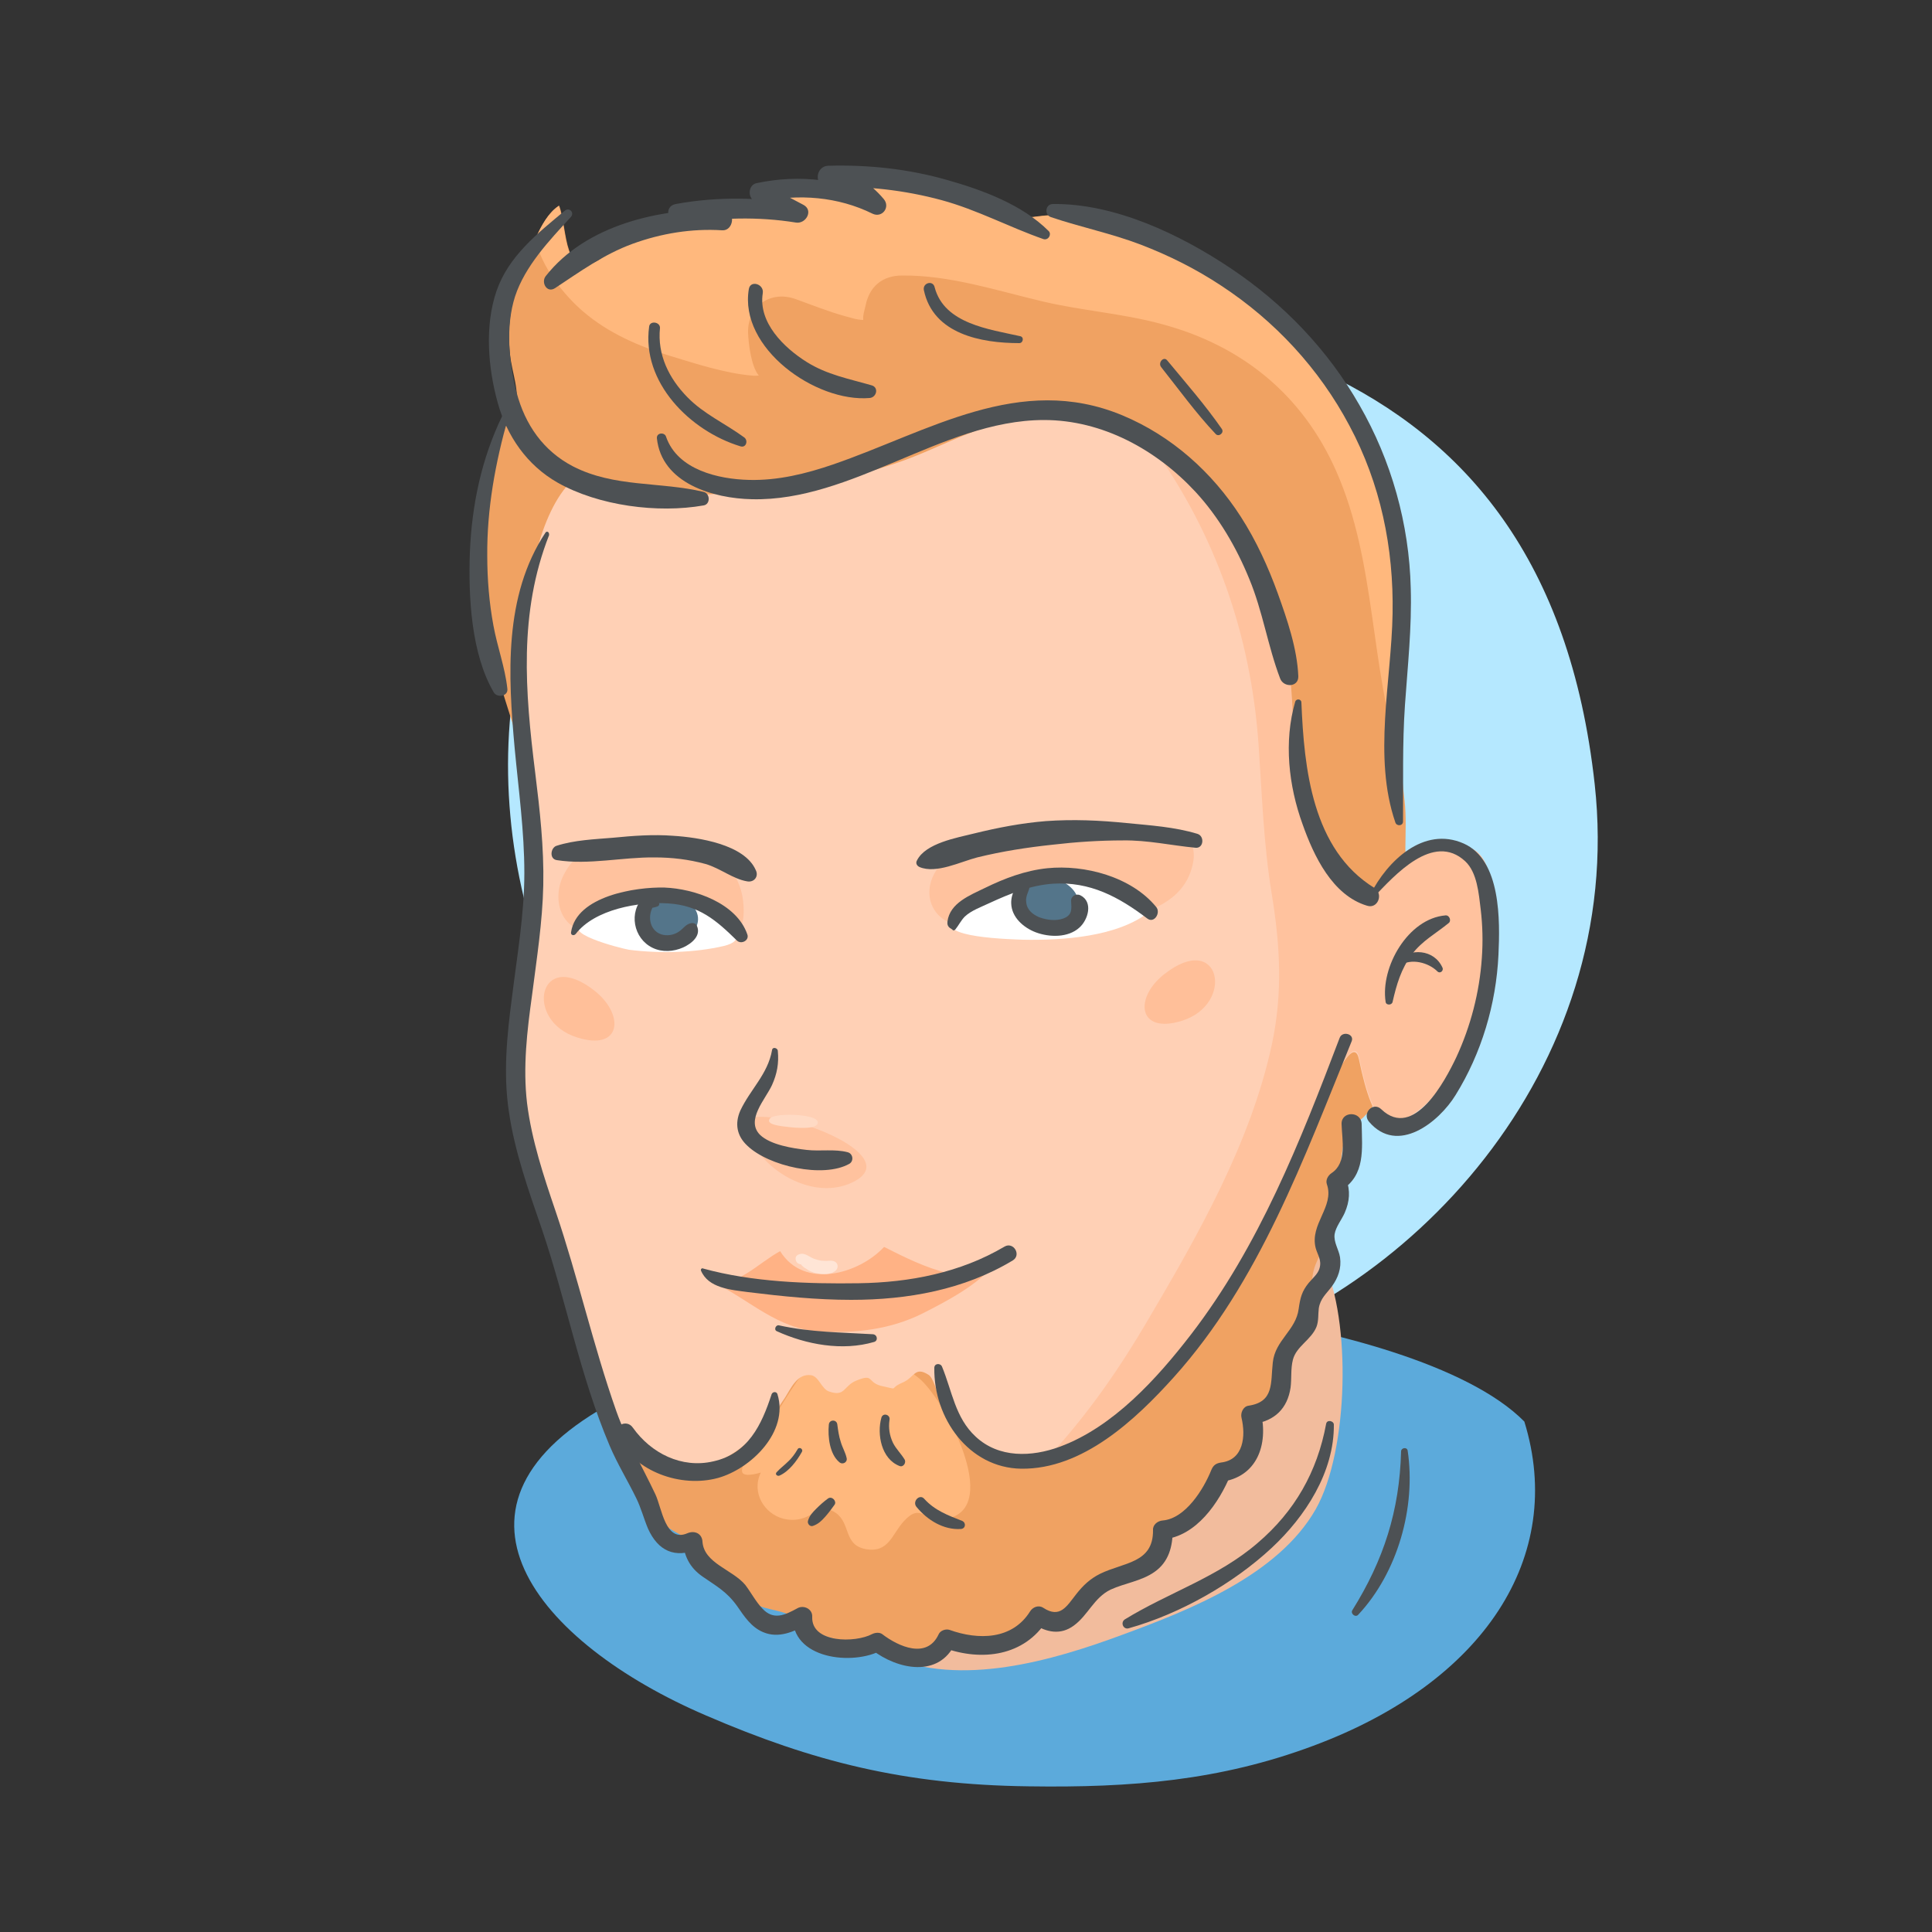 <?xml version="1.0" encoding="UTF-8"?> <svg xmlns="http://www.w3.org/2000/svg" xmlns:xlink="http://www.w3.org/1999/xlink" version="1.1" id="Layer_1" x="0px" y="0px" viewBox="0 0 500 500" style="enable-background:new 0 0 500 500;" xml:space="preserve"><rect x="0" y="0" width="500" height="500" fill="#333333" stroke="none"/> <style type="text/css"> .st0{fill:#B5E8FF;} .st1{fill:#5CAADB;} .st2{fill:#F2BC9D;} .st3{fill:#F0A262;} .st4{fill:#FFB87D;} .st5{fill:#FFD0B5;} .st6{fill:#FFB285;} .st7{fill:#FFC29E;} .st8{fill:#FFDAC4;} .st9{fill:#FFFFFF;} .st10{fill:#54758A;} .st11{fill:#4D5154;} .st12{fill:#FFE5D6;} .st13{fill:#FFBF99;} </style> <g> <path class="st0" d="M342.6,96.4c-23.1-10.8-50-16-77.7-18.6c-43.6-4.1-89,9-112.9,47.9c-67.2,109.6,42.8,253.9,154.3,226.1 c57.8-14.4,114.6-74.8,106.4-148.9C406.3,144.9,379.2,113.6,342.6,96.4z"></path> <path class="st1" d="M394.5,367.9c10.8,35-10.5,67.5-54.6,83.9c-24.1,9-47.1,10.9-73.7,10.5c-32.1-0.4-55.8-6.4-83.4-18.3 c-43.9-18.8-73.8-54.8-23.4-81.5c40.1-21.2,112.3-29.3,160.7-21.9C343.9,344.2,379.7,352.9,394.5,367.9z"></path> <path class="st2" d="M342.5,326.6c7.2,14.9,6.6,48.8-2,64c-9.7,17-32.4,26-50.1,32.5c-18.1,6.7-41.7,13.6-60.6,5.5 c-11.1-4.8-13.7-13.1-13.7-24.5c0-24,6.3-54.2,24.3-71.1c16.1-15.2,39.6-23.2,61.6-20.3C319.6,315.1,335.1,311.2,342.5,326.6z"></path> <path class="st3" d="M364.9,231.4c-2.2-7.9-0.5-16.2-1.4-24.2c-1.1-9-1.5-17.3-1.5-26.4c0-13.3,0.7-26.8,0-40.1 c-1.2-20.9-16.1-43.4-31.4-57.3c-7.5-6.8-15.2-11.8-24.3-16c-10.8-4.9-22.6-12.6-35-11.7c-4.1,0.3-6.1,1.1-10,0.1 c-5.1-1.3-10-3.5-15.1-4.9c-6.7-1.9-14-4.2-21.1-4.6c-1.7-0.1-3.1-0.5-4.7-0.1c0.3,0.3,2.1,3.1,2.1,3.1c-2.3,0.1-24.9-3.9-19.3,3.8 c-7.7,3.5-19.8-2.4-27.1,2.9c1.3,0.6,2.5,1.6,3.7,2.1c-3.8-0.1-8.3-0.6-12,0.5c-4.7,1.5-8.1,5.6-12.1,8.2 c-10.1,6.7-8.7-7.6-11-13.6c-4.4,2.8-6.7,10.2-8.8,14.8c-3.4,7.4-4.8,15.7-3.9,23.8c0.5,4.8,2.7,9.8,1.3,14.1 c-0.7,2.2-3,4.7-3.9,7.2c-1.6,4.5-2.4,9.9-3,14.6c-2,15.6-2.4,30.8,2.1,46.1c5.5,18.7,12.9,37.2,12.8,57c0,11.6-0.6,23.1-1,34.8 c-0.5,16.3,2.4,32,6.7,47.6c4.6,16.8,10.2,32.1,12.2,49.5c1.2,10.1,3.1,20.1,9.2,28.5c3.1,4.3,7.1,5.2,10.6,7.9 c1.8,1.4,2.3,3.4,3.8,5.1c2.6,3.1,6.2,5.9,9.3,8.6c4.4,3.9,7.1,3.2,12.1,5c2.9,1,4.4,2.9,7.1,4.5c4.2,2.5,8.3,2.2,12.8,3 c4.5,0.8,8.6,4.4,13.2,4.4c5.8-0.1,9.9-5.4,15.8-5.8c2.7-0.2,4.9,0.4,7.6-0.8c2.8-1.3,4.4-4.5,7.4-5.4c1.6-0.5,4,0.3,5.7,0.1 c6.2-0.8,7.7-5.5,12.7-8.6c3.5-2.2,7.7-1.8,10.7-4.5c3-2.6,4.6-6.6,7.5-9.2c4.1-3.6,5.5-6.2,8.3-10.8c2.2-3.5,3.8-2.8,6.6-5.5 c4-3.7,0.7-9.6,3.2-13.2c2.2-3,6.3-2,8.4-5.8c2.8-5.2,0.6-11.4,3.7-16.5c3.1-5.1,3.9-7.5,4.8-13.5c0.6-4.4,3.2-6.4,3.8-11 c0.6-4.9-0.1-8.3,2-12.9c2-4.4,1.4-8.7,2.9-12.8c1-2.7,2.5-2.5,4.4-4.3c2.9-2.8,4.3-5.4,5.3-9.4c2.6-10.1,4.8-20.5,4.8-31 c0-4.2,0.2-7.2,1.2-11.2C364.9,234.6,365.5,232.2,364.9,231.4z"></path> <path class="st4" d="M150.9,80.6c6.5,5.6,14.4,9,22.5,11.5c6.6,2,14.2,4.5,21.2,5.1c0.6,0.1,1.2,0,1.8,0c0,0,0,0-0.1-0.1 c-1.9-2.4-2.6-8.1-2.7-11.1c-0.1-6.9,5.9-10.9,12.3-8.6c4.2,1.5,8.4,3.2,12.7,4.4c1.2,0.3,3.2,1,4.8,1c0-0.1,0-0.2,0-0.3 c-0.1-1,0.4-2.4,0.6-3.4c1-5,4.4-7.8,9.5-7.8c12.4-0.1,24.4,3.9,36.3,6.7c10.1,2.4,20.6,3.1,30.6,5.8c20.8,5.5,36.6,18.2,45.4,38.1 c10.5,23.8,8.6,50.4,16.6,74.8c-0.4-5.2-0.5-10.4-0.5-15.8c0-13.3,0.7-26.8,0-40.1c-1.2-20.9-16.1-43.4-31.4-57.3 c-7.5-6.8-15.2-11.8-24.3-16c-10.8-4.9-22.6-12.6-35-11.7c-4.1,0.3-6.1,1.1-10,0.1c-5.1-1.3-10-3.5-15.1-4.9 c-6.7-1.9-14-4.2-21.1-4.6c-1.7-0.1-3.1-0.5-4.7-0.1c0.3,0.3,2.1,3.1,2.1,3.1c-2.3,0.1-24.9-3.9-19.3,3.8 c-7.7,3.5-19.8-2.4-27.1,2.9c1.3,0.6,2.5,1.6,3.7,2.1c-3.8-0.1-8.3-0.6-12,0.5c-4.7,1.5-8.1,5.6-12.1,8.2 c-10.1,6.7-8.7-7.6-11-13.6c-2.6,1.7-4.5,5-6,8.5C139.9,69,146.3,76.7,150.9,80.6z"></path> <path class="st4" d="M202.6,393c1.5,0.4,3.2,0.5,4.9,0c3.3-0.9,5.4-3.9,8.9-1.4c3.8,2.8,1.9,8.2,7.6,9.3c6,1.1,6.8-3.8,9.9-7.2 c4.6-5,5.2,0.3,10.8-0.6c15.3-2.5-0.8-31.9-7.1-36.6c-6.1-4.5-9.9-10.8-17.8-8.1c-4.7,1.6-10.9,5.1-13.7,9.3 c-4.1,6-7.5,12.4-11.8,18.4c-3.3,4.6-3.5,6.7,2.6,5C194.4,386.3,197.8,391.7,202.6,393z"></path> <path class="st5" d="M149,123.5c-9.3,7.8-12.2,27-13.7,38.3c-2,15.7-1.5,31.4,0.9,47.1c2.7,18,0.9,33.7-0.9,51.5 c-1.8,18,1.2,35.8,6.4,53c3,10.2,6.5,20.3,9.2,30.7c2.8,10.7,7.3,29,18.8,33.9c14.8,6.4,26.2-5.2,33.4-16.2 c1.6-2.5,3.2-6.4,6.8-5.9c2,0.3,2.7,3.5,4.6,4.2c4.3,1.5,3.7-1.4,7.1-2.8c4.9-2,2.5,0.6,7,1.5c4.4,0.9,1.1,0.7,5-1 c3.1-1.3,3.1-4.3,6.7-2c1.2,0.7,2.1,4.3,2.7,5.6c1.8,3.6,3.8,7.4,6.6,10.4c17.7,18.6,51.7-11.4,61.5-26c9.1-13.6,15.6-29.8,23.7-44 c3.7-6.3,14.9-37.4,16.9-27.6c3.9,18.9,7.8,18.6,14.5,14c10.4-7.1,15.2-24.7,17.5-36.1c1.5-7.2,5.4-27.6-2.5-32 c-9.6-5.4-19.9,4.1-25.7,10.6c-29.7-13.3-15.6-46.2-25.1-70.6c-4.5-11.7-11.1-25.1-19.4-34.4c-9.6-10.7-25.9-16.7-40.6-17.4 c-14.5-0.7-25.5,7.3-38.9,11.7c-13.6,4.5-26,7.1-40.3,7.6C185.3,127.5,150.7,131.1,149,123.5z"></path> <path class="st6" d="M184.1,331.7c6.4,1.7,12.2-4.9,17.8-7.9c6.2,10,20.4,5.9,26.9-1.1c6.3,3.1,22.6,12.1,28.8,4.2 c-4.4,5.6-12.7,9.9-18.8,13c-8.4,4.2-17.5,5.2-26.6,4.7c-10.9-0.6-18.1-8.1-27.3-12.6C185.3,332.1,185.6,332.1,184.1,331.7z"></path> <path class="st7" d="M193.3,289.6c8-3.4,41.6,9.3,27.5,16.3C208.8,311.9,192.6,299.6,193.3,289.6z"></path> <path class="st8" d="M204.3,288.5c3.7,0,7.9,0.7,7.3,2.3c-0.7,1.8-7.5,0.9-9,0.7c-1.5-0.2-4.7-0.7-3.2-2.2 C200.1,288.8,202.1,288.5,204.3,288.5z"></path> <path class="st7" d="M381.3,219.8c-9.6-5.4-19.9,4.1-25.7,10.6c-29.7-13.3-15.6-46.2-25.1-70.6c-4.5-11.7-11.1-25.1-19.4-34.4 c-3.5-3.9-7.9-7.2-12.8-9.8c16.3,22.7,25.4,48.8,27.4,76.9c0.9,13,1.3,25.9,3.4,38.7c2.2,13.4,2.9,25.6,0.1,38.9 c-5.5,25.7-19.2,49.6-32.4,72c-7,11.9-15,23.5-24.4,33.8c15.7-4.9,32.4-20.9,38.8-30.4c9.1-13.6,15.6-29.8,23.7-44 c3.7-6.3,14.9-37.4,16.9-27.6c3.9,18.9,7.8,18.6,14.5,14c10.4-7.1,15.2-24.7,17.5-36.1C385.3,244.7,389.3,224.3,381.3,219.8z"></path> <path class="st7" d="M251.9,218.1c-4.8,2.4-10,5.2-11.2,11c-0.8,4.1,1.1,7.9,4.9,9.6c4.9,2.2,10.4,1.7,15.6,1.7 c6.8,0,13.6-1,20.4-1.7c10.1-1,24.5-2.9,27.1-15.1c2.8-13.3-18.4-9.2-25.8-8.3c-7,0.8-14.1,1-21.1,1.7 C258.6,217.3,254.6,217.6,251.9,218.1z"></path> <path class="st7" d="M153.2,219.9c-4.1,0.6-7.6,5.8-8.4,9.5c-0.8,3.6,0,7.8,3.1,10.1c3.9,2.9,9.2,3.8,13.9,4.5 c4.9,0.8,9.7,1.2,14.6,1.5c3.8,0.2,8.8-0.1,12.2-2c3.5-1.9,4.1-5.7,3.8-9.4c-0.3-4.3-2-8.6-5.8-10.9c-3.6-2.3-9.2-3.2-13.5-3.7 c-4.7-0.6-9.6-0.8-14.3-0.4C156.9,219.2,154,219.4,153.2,219.9z"></path> <path class="st9" d="M247.4,237.7c1.4-4.8,10.2-6.8,14.4-8.1c5.4-1.7,10.2-2,15.9-1.4c6.4,0.7,15.7,2.4,19.8,7.7 c-8.1,6.6-22.7,7.5-32.7,7.3C262.7,243.1,241,242.7,247.4,237.7z"></path> <path class="st10" d="M270.1,227c-1.5,0.1-2.9,0.6-4.1,1.7c-1.9,1.8-2.9,5-1.3,7.4c2.7,4.1,9.6,5.1,12.8,1.3 c2.7-3.2,1.7-6.5-1.6-8.7C274.3,227.5,272.1,226.9,270.1,227z"></path> <path class="st9" d="M151.9,238.8c3.4-5.3,14.3-6.4,20-6.5c5.5-0.1,10.9,1.8,15.2,5.3c3.9,3.2,5.5,5.9,0.3,7.2 c-7.7,1.8-16.7,2-24.6,1C160.5,245.4,143.7,241.1,151.9,238.8z"></path> <path class="st10" d="M171.7,231.2c-1.5,0.1-2.9,0.6-4.1,1.7c-1.9,1.8-2.9,5-1.3,7.4c2.7,4.1,9.6,5.1,12.8,1.3 c2.7-3.2,1.7-6.5-1.6-8.7C175.9,231.7,173.8,231.1,171.7,231.2z"></path> <g> <g> <path class="st11" d="M141.2,137.8c-10.9,16.4-9.7,37.1-8,55.9c1,10.7,2.5,21.4,2.5,32.2c0,10.8-1.9,21.5-3.2,32.2 c-1.3,9.8-2.3,19.7-0.8,29.6c1.5,10.4,5.1,20.4,8.5,30.3c6.3,18.5,9.9,38.1,17.6,56.2c2,4.7,4.6,8.9,6.8,13.4 c1.3,2.6,2,5.4,3.1,8c2.6,5.8,7,7.8,12.9,5.3c-1.3-0.7-2.6-1.5-3.9-2.2c0.3,4,1.8,7,5.1,9.3c3.6,2.5,6.3,3.9,9,7.7 c1.8,2.6,3.6,5.4,6.7,6.7c4,1.7,8-0.1,11.5-2.1c-1.3-0.7-2.6-1.5-3.8-2.2c-0.6,11.3,15.6,13.1,23.1,8.9c-0.9,0-1.7,0-2.6,0 c6.6,5.1,17.3,7.3,21.5-1.7c-0.9,0.4-1.9,0.8-2.8,1.2c9.7,3.5,20.7,2.1,26.5-7.1c-1.1,0.3-2.3,0.6-3.4,0.9 c3.4,2.2,7,2.9,10.4,0.4c3.7-2.7,5.2-7.2,9.5-9.3c3.7-1.7,8-2.2,11.4-4.6c3.7-2.6,4.7-6.6,4.7-10.9c-0.8,0.8-1.7,1.7-2.5,2.5 c8.6-0.8,14.5-9.5,17.5-16.8c-0.8,0.6-1.6,1.2-2.5,1.9c9.3-1.2,12.3-9.6,10.3-18.1c-0.6,1-1.2,2.1-1.8,3.1c5.4-0.8,8.7-4,9.5-9.4 c0.3-2.3,0-4.9,0.6-7.2c0.9-3.5,4.7-5.1,6.1-8.5c0.6-1.6,0.4-3.2,0.6-4.8c0.4-2.6,2-3.8,3.4-5.7c1.6-2.2,2.5-4.7,2.1-7.5 c-0.3-2-1.7-3.9-1.4-6c0.3-1.9,1.8-3.7,2.6-5.5c1.3-3,1.5-5.7,0.4-8.8c-0.4,1-0.8,1.9-1.2,2.9c6.2-4,5.3-10.6,5.2-17.1 c-0.1-3.4-5.3-3.4-5.2,0c0.1,4.1,1.5,10-2.6,12.7c-0.9,0.6-1.6,1.8-1.2,2.9c2,5.8-4.5,10.3-2.9,16.5c0.5,1.8,1.6,3.1,1,5.2 c-0.4,1.5-1.8,2.6-2.8,3.8c-1.8,2.2-2.2,3.9-2.6,6.7c-0.7,5.6-6.1,8.1-6.7,13.9c-0.6,5.3,0.4,10.2-6.3,11.2 c-1.4,0.2-2.1,1.9-1.8,3.1c1.1,4.7,0.6,10.9-5.3,11.6c-1.3,0.2-2,0.7-2.5,1.9c-2,5-6.7,12.6-12.6,13.1c-1.3,0.1-2.6,1.1-2.5,2.5 c0.1,8.6-7.6,8.3-13.7,11.3c-2.6,1.3-4.4,3-6.2,5.3c-2.5,3.2-4.2,6.3-8.5,3.5c-1.2-0.8-2.7-0.2-3.4,0.9 c-4.6,7.4-13.4,7.5-20.9,4.8c-1-0.3-2.4,0.2-2.8,1.2c-3,6.4-10.3,3.2-14.6-0.1c-0.7-0.5-1.8-0.4-2.6,0 c-4.3,2.3-15.8,2.4-15.5-4.5c0.1-2-2.2-3.1-3.8-2.2c-3.3,1.8-6.2,3.2-9.1,0.1c-1.7-1.8-2.9-4.1-4.4-6.1 c-3.3-4-10.7-5.6-11.1-11.2c-0.1-2.1-2-3-3.9-2.2c-5.7,2.5-6.6-6.5-8.3-10.1c-3.4-7.2-7.4-13.9-10.1-21.5 c-6-17-9.9-34.6-15.7-51.7c-3.1-9.1-6.2-18.4-7.4-28c-1.1-9.3,0-18.7,1.3-28c1.2-9.4,2.7-18.9,2.9-28.4 c0.2-9.8-0.9-19.5-2.1-29.2c-2.6-20.9-4.3-41.3,3.6-61.4C142.2,137.6,141.5,137.4,141.2,137.8L141.2,137.8z"></path> </g> </g> <g> <g> <path class="st11" d="M355.6,232.1c5.2-5.4,15.3-16.9,23.6-9.2c3.1,2.9,3.5,8.4,4,12.4c0.5,4.2,0.6,8.4,0.3,12.6 c-0.6,8.9-2.9,17.7-6.6,25.7c-2.9,6.1-11,21.5-19.4,13.5c-2.1-2.1-5.1,1-3.2,3.2c7.4,8.7,18.1,0.1,22.4-6.9 c6.7-10.8,10.5-23.5,11.1-36.3c0.4-8.8,0.7-24.5-9-28.8c-10.4-4.6-19.8,4.6-24.1,13.1C354.3,232,355.1,232.6,355.6,232.1 L355.6,232.1z"></path> </g> </g> <g> <g> <path class="st11" d="M144.1,222.6c8.3,1.3,17-0.8,25.3-0.7c4.5,0,8.8,0.5,13.2,1.7c3.8,1.1,7.1,3.9,10.8,4.5 c1.8,0.3,3-1.3,2.2-2.9c-2.9-6.7-14.9-8.5-21.4-8.9c-5.2-0.4-10.4,0-15.5,0.5c-4.8,0.4-10.1,0.6-14.7,2.1 C142.5,219.4,142.1,222.3,144.1,222.6L144.1,222.6z"></path> </g> </g> <g> <g> <path class="st11" d="M238,224.4c4.3,1.8,10.6-1.4,14.9-2.5c6.5-1.6,13-2.6,19.6-3.3c6-0.7,12-1.1,18.1-1.1 c6.4-0.1,12.5,1.3,18.8,1.9c2.1,0.2,2.4-3,0.5-3.6c-5.9-1.8-12.3-2.2-18.4-2.8c-6.9-0.7-13.8-1-20.8-0.5 c-6.3,0.5-12.5,1.7-18.6,3.2c-4.4,1.1-12.6,2.5-14.8,7C236.9,223.4,237.3,224.1,238,224.4L238,224.4z"></path> </g> </g> <g> <g> <path class="st11" d="M149,241.7c4.9-6.4,16.4-8.4,23.9-7.9c8,0.5,12.4,4.3,17.8,9.6c1.1,1.1,3.3,0,2.7-1.6 c-2.8-8.1-13.7-11.8-21.4-12.1c-7.5-0.2-22.8,2.2-24.2,11.5C147.6,242,148.5,242.3,149,241.7L149,241.7z"></path> </g> </g> <g> <g> <path class="st11" d="M247.2,240.6c0.9-1.1,1.5-2.4,2.5-3.4c1.7-1.6,4.3-2.5,6.4-3.5c5.2-2.4,10.6-4.6,16.4-5 c9.6-0.6,17,3.4,24.4,9c1.8,1.4,3.6-1.5,2.3-3c-6.4-7.8-18.5-11-28.2-10c-5.7,0.6-11,2.6-16.1,5.1c-3.9,1.9-9.1,3.9-9.7,8.7 c-0.1,0.7,0.1,1.3,0.7,1.7c0.2,0.1,0.4,0.3,0.6,0.4C246.6,240.9,247,240.8,247.2,240.6L247.2,240.6z"></path> </g> </g> <g> <g> <path class="st11" d="M266,228.3c-2.9-0.4-4.4,3.1-4.3,5.5c0.1,3.6,3.2,6.3,6.4,7.5c3.5,1.3,8.3,1.4,11.2-1.2 c2.3-2,3.7-6.7,0.3-8.4c-1-0.5-2.4,0.1-2.4,1.4c0.1,2.1,0.4,3.7-2,4.6c-1.9,0.7-4.3,0.4-6.2-0.3c-1.7-0.7-3.2-1.9-3.4-3.8 c-0.3-1.7,0.7-2.8,0.9-4.3C266.6,228.9,266.4,228.4,266,228.3L266,228.3z"></path> </g> </g> <g> <g> <path class="st11" d="M170.5,233.6c-0.5-0.7-1.1-1.2-1.9-1.8c-0.6-0.4-1.5-0.2-2,0.3c-4,3.9-2.7,10.8,2.3,13.2 c2.5,1.2,5.4,1,7.9-0.1c2.2-1,4.8-3.1,3.5-5.7c-0.3-0.5-0.9-0.7-1.4-0.6c-1.5,0.3-2,1.4-3.2,2.2c-1.3,0.9-3.1,1.2-4.6,0.7 c-3.2-1.1-3.6-5.2-1.8-7.6c-0.5,0.3-1,0.6-1.5,0.8c0.8,0,1.5-0.1,2.3-0.4C170.5,234.5,170.8,234,170.5,233.6L170.5,233.6z"></path> </g> </g> <g> <g> <path class="st11" d="M199.8,271.8c-1.1,6.2-5.6,10.1-8.2,15.6c-1.5,3.4-0.9,6.6,1.8,9.1c5.5,5.3,19.6,8.5,26.4,4.7 c1.2-0.7,1-2.6-0.4-3c-3.4-0.9-7.1-0.2-10.6-0.6c-3.6-0.4-9.4-1.3-12.1-3.9c-3.8-3.8,1.4-9.2,3.1-12.9c1.3-2.9,1.8-5.6,1.5-8.8 C201.3,271.2,199.9,270.8,199.8,271.8L199.8,271.8z"></path> </g> </g> <g> <g> <path class="st11" d="M181.4,328.8c1.9,4.6,7.8,5,12.2,5.6c8.9,1.1,17.8,2,26.7,2c14.6,0,29.2-2.6,41.8-10.2 c2.3-1.4,0.2-4.9-2.1-3.6c-11.5,6.8-24.6,9.3-37.7,9.5c-13.2,0.2-27.6-0.3-40.3-3.8C181.7,328.1,181.3,328.4,181.4,328.8 L181.4,328.8z"></path> </g> </g> <g> <g> <path class="st12" d="M206.5,325.9c0,0.1-0.1,0.1-0.1,0.2c0.3-0.1,0.6-0.2,0.9-0.4c0.1,0.1,0.1,0.3,0.2,0.4 c-0.3,0.2-0.6,0.4-0.8,0.6c0.2,0,0.8,0.8,0.9,0.9c0.3,0.3,0.7,0.6,1.1,0.8c0.7,0.5,1.6,0.9,2.5,1.1c1.7,0.3,3.9,0.5,5.2-0.8 c0.7-0.8,0.4-2-0.6-2.3c-0.9-0.3-1.7,0-2.6-0.1c-0.9,0-1.9-0.3-2.7-0.6c-1.4-0.6-2.5-1.8-4.1-0.9c-0.3,0.2-0.5,0.5-0.5,0.9 c0,0.8,0.5,1.4,1.3,1.5c0.3,0,0.5-0.2,0.7-0.4c0-0.1,0.1-0.1,0.1-0.2C208.4,325.8,207.1,325.1,206.5,325.9L206.5,325.9z"></path> </g> </g> <g> <g> <path class="st11" d="M201,344.5c7.7,3.5,17,5.2,25.2,2.8c1.1-0.3,0.9-1.9-0.3-2c-8.3-0.5-16.1-0.5-24.3-2.3 C200.8,342.8,200.2,344.1,201,344.5L201,344.5z"></path> </g> </g> <g> <g> <path class="st11" d="M241.8,354c-0.2,13,8.9,25.9,22.5,26.1c15.9,0.2,29.6-12.7,39.5-23.7c22.2-24.7,33.6-56.6,46-86.9 c0.8-1.9-2.4-2.8-3.1-0.9c-10.2,26.8-20.8,53.8-38.5,76.8c-8.8,11.4-20.1,23.9-33.9,29c-7.3,2.7-15.8,3-21.8-2.6 c-5.3-4.9-6.1-11.8-8.7-18.1C243.4,352.7,241.8,352.8,241.8,354L241.8,354z"></path> </g> </g> <g> <g> <path class="st11" d="M199.7,360.8c-2.6,8-6.1,15.4-15.1,17.4c-8.2,1.9-16.1-2.1-20.8-8.7c-1.7-2.5-5.5-0.3-4.1,2.4 c4.7,9,16.5,13.2,26.1,10.6c8.6-2.4,18.4-12,15.4-21.7C201,360.1,200,360.1,199.7,360.8L199.7,360.8z"></path> </g> </g> <g> <g> <path class="st11" d="M146.2,54.5c-7.1,5.9-14.6,11.8-17.7,20.8c-3.1,9-2.2,19.9,0.3,28.9c2.4,8.7,7.6,16.2,15.5,20.7 c10.6,6,25.9,8,37.8,5.9c1.8-0.3,1.7-3.1,0-3.5c-11.3-2.7-23.1-1.1-33.8-6.6c-7.7-4-12.4-10.8-14.6-19.1 c-2-7.8-2.9-17.1-0.4-24.9c2.6-7.9,8.9-14.5,14.4-20.5C148.8,55,147.3,53.6,146.2,54.5L146.2,54.5z"></path> </g> </g> <g> <g> <path class="st11" d="M170,113.4c1.2,11.7,14.6,15.6,24.6,15.8c13,0.3,25.3-4.8,37.1-9.7c12.2-5.1,25-10.8,38.5-10.8 c15.1,0,29.1,7.7,39.2,18.6c6,6.5,10.6,14.4,13.9,22.5c3.5,8.4,4.8,17.4,8,25.8c0.9,2.4,4.8,2.3,4.7-0.6 c-0.3-7.2-2.9-14.7-5.3-21.4c-2.5-6.9-5.6-13.7-9.6-19.9c-7.4-11.5-17.9-20.9-30.6-26.2c-26.6-11.1-50.2,4.2-74.9,12.7 c-7,2.4-14.3,4.2-21.8,4c-7.9-0.2-18.4-2.6-21.4-11.1C172.1,111.8,169.9,111.9,170,113.4L170,113.4z"></path> </g> </g> <g> <g> <path class="st11" d="M335.2,181.6c-3,10.3-1.7,21.8,1.9,31.7c2.9,8.2,7.7,18.4,16.7,21.1c2.8,0.9,4.3-3.1,1.9-4.6 c-16.1-9.9-18.2-30.9-18.9-48C336.8,180.9,335.5,180.7,335.2,181.6L335.2,181.6z"></path> </g> </g> <g> <g> <path class="st11" d="M363.1,212.6c0.1-10.1-0.2-20,0.5-30.1c0.7-10.1,1.8-20.1,1.5-30.3c-0.4-16.6-5-33-13.3-47.4 c-8.1-14.2-19.6-26.2-33.2-35.3c-13.1-8.8-30.1-16.9-46.1-16.7c-2,0-2.3,2.8-0.5,3.4c7.7,2.6,15.6,4.2,23.2,7.1 c7.3,2.8,14.3,6.3,20.8,10.6c13.9,9.1,25.4,21.5,33.2,36.2c8.1,15.1,11.5,31.7,11.2,48.7c-0.3,17.4-5.1,37.1,0.7,54 C361.4,213.9,363.1,213.8,363.1,212.6L363.1,212.6z"></path> </g> </g> <g> <g> <path class="st11" d="M271.4,59.8c-6.8-6.8-17-10.6-26.2-13.2c-10.1-2.9-20.5-4-30.9-3.7c-3,0.1-3.8,4.6-0.7,5.4 c4.6,1.1,8.5,3.3,11.9,6.7c1-1.3,1.9-2.5,2.9-3.8c-10.5-4.7-21.3-6.2-32.6-3.8c-2.1,0.4-2.4,3.6-0.6,4.6 c3.4,1.8,6.8,3.6,10.3,5.4c0.6-1.5,1.3-3.1,1.9-4.6c-10.9-1.7-21.6-2-32.5,0c-3.3,0.6-2,5,0.7,5.3c3.8,0.5,7.5,0.9,11.3,1.4 c0-1.7,0-3.5,0-5.2c-16-0.5-35.3,3.9-45.7,17.2c-1.2,1.6,0.3,4.4,2.4,3.1c6.5-4.3,12.7-8.8,20.1-11.5c7.4-2.7,15.3-4,23.2-3.5 c2.9,0.2,3.6-4.7,0.7-5.2c-4-0.6-8-1.1-12-1.7c0.2,1.8,0.5,3.6,0.7,5.3c9.8-1.7,19.8-2,29.7-0.4c2.6,0.4,4.6-3.2,1.9-4.6 c-3.4-1.8-6.8-3.6-10.3-5.4c-0.2,1.5-0.4,3-0.6,4.6c9.7-2.1,19.9-1.3,28.8,3.1c2.5,1.2,4.7-1.7,2.9-3.8 c-3.7-4.4-8.3-7.1-13.8-8.5c-0.2,1.8-0.5,3.6-0.7,5.4c10-0.3,19.9,0.8,29.5,3.4c9.2,2.5,17.5,7,26.4,10.1 C271.4,62.2,272.2,60.6,271.4,59.8L271.4,59.8z"></path> </g> </g> <g> <g> <path class="st11" d="M130,107.6c-5.4,11.1-7.9,23.1-8.4,35.4c-0.4,11.3,0.3,26.2,6.2,36.2c0.9,1.5,3.8,1,3.5-1 c-0.6-5.5-2.6-10.8-3.6-16.3c-1.1-5.9-1.6-12-1.6-18.1c-0.1-12.1,2.1-24.1,5.4-35.7C131.7,107.3,130.4,106.7,130,107.6L130,107.6 z"></path> </g> </g> <g> <g> <path class="st11" d="M206.4,375.1c-0.7,1.2-1.5,2.3-2.5,3.2c-0.9,0.9-2,1.7-2.9,2.7c-0.5,0.5,0.1,1.1,0.7,0.9 c2.5-1.1,4.5-3.8,5.8-6.1C208,375,206.8,374.3,206.4,375.1L206.4,375.1z"></path> </g> </g> <g> <g> <path class="st11" d="M214.5,368.7c-0.3,3.1,0.2,7.6,2.7,9.7c0.9,0.8,2.2,0,1.9-1.1c-0.3-1.4-1.1-2.7-1.5-4.1 c-0.5-1.5-0.7-3-0.9-4.5C216.6,367.3,214.6,367.3,214.5,368.7L214.5,368.7z"></path> </g> </g> <g> <g> <path class="st11" d="M228.1,366.9c-1.2,4.3,0,10.7,4.7,12.5c1,0.4,1.8-0.9,1.3-1.7c-0.9-1.5-2.2-2.7-3-4.3 c-0.9-1.9-1.2-3.9-0.9-5.9C230.5,366.1,228.5,365.5,228.1,366.9L228.1,366.9z"></path> </g> </g> <g> <g> <path class="st11" d="M214.3,387.8c-1.1,0.8-2.1,1.7-3,2.6c-1,1-1.8,1.8-2.2,3.2c-0.2,0.7,0.5,1.6,1.3,1.3 c1.4-0.5,2.2-1.3,3.1-2.3c0.9-1,1.7-2.1,2.5-3.2C216.6,388.5,215.3,387.1,214.3,387.8L214.3,387.8z"></path> </g> </g> <g> <g> <path class="st11" d="M237.2,390c2.8,3.4,7,6,11.5,5.7c1.2-0.1,1.4-1.6,0.3-2.1c-3.6-1.4-7.1-2.7-9.8-5.7 C238,386.5,236,388.6,237.2,390L237.2,390z"></path> </g> </g> <g> <g> <path class="st11" d="M168,84.5c-2,14.4,10.5,27,23.6,31c1.5,0.5,2.1-1.5,1-2.3c-4.9-3.6-10.4-6-14.7-10.4 c-4.8-4.9-7.8-11-7.1-17.9C170.9,83.3,168.2,82.9,168,84.5L168,84.5z"></path> </g> </g> <g> <g> <path class="st11" d="M193.8,74.8c-2.6,15.3,17.3,29.4,31.3,28.2c1.8-0.2,2.4-2.8,0.4-3.3c-5.9-1.7-11.4-2.7-16.7-6 c-5.9-3.7-12.6-10.2-11.4-17.8C197.8,73.5,194.2,72.4,193.8,74.8L193.8,74.8z"></path> </g> </g> <g> <g> <path class="st11" d="M239.1,75.1c2.4,11.4,14.9,13.7,24.7,13.7c1,0,1.3-1.6,0.2-1.8c-8-1.8-19.6-3.2-22.1-12.6 C241.5,72.4,238.7,73.2,239.1,75.1L239.1,75.1z"></path> </g> </g> <g> <g> <path class="st11" d="M300.5,95c4.6,5.8,9,11.9,14.1,17.3c0.8,0.9,2.3-0.3,1.6-1.3c-4.3-6.2-9.3-11.9-14.1-17.7 C301.2,92.1,299.6,93.8,300.5,95L300.5,95z"></path> </g> </g> <g> <g> <path class="st11" d="M360.4,259.3c1-4.4,2.2-8.6,5-12.3c2.6-3.5,6.2-5.4,9.5-8.1c0.8-0.6,0.2-2.1-0.8-2 c-9.7,0.8-16.9,13.4-15.5,22.4C358.7,260.2,360.2,260.2,360.4,259.3L360.4,259.3z"></path> </g> </g> <g> <g> <path class="st11" d="M362.3,249.9c2.9-2,7.4-0.8,9.7,1.5c0.7,0.7,1.7-0.2,1.3-1c-2.2-4.8-8.3-5.1-12-1.8 C360.6,249.2,361.5,250.4,362.3,249.9L362.3,249.9z"></path> </g> </g> <path class="st13" d="M305.8,264.2c14-4.3,10-23.6-4.6-12C293.5,258.3,294.5,267.7,305.8,264.2z"></path> <path class="st13" d="M149.4,268.5c-14-4.3-10-23.6,4.6-12C161.7,262.7,160.8,272.1,149.4,268.5z"></path> <g> <g> <path class="st11" d="M343.2,368.5c-2.3,12.4-8.1,22.6-17.7,30.8c-10.3,8.9-23,12.8-34.4,19.8c-1.2,0.8-0.4,2.7,1,2.3 c13.2-3.7,27-11.5,37-20.8c8.7-8.1,16.2-19.6,16.1-31.9C345.2,367.7,343.4,367.3,343.2,368.5L343.2,368.5z"></path> </g> </g> <g> <g> <path class="st11" d="M362.6,375.6c-0.4,15.4-4.5,28.1-12.6,41.1c-0.6,0.9,0.8,2,1.5,1.2c10.2-10.9,15-27.8,12.8-42.5 C364.1,374.4,362.6,374.7,362.6,375.6L362.6,375.6z"></path> </g> </g> </g> </svg> 